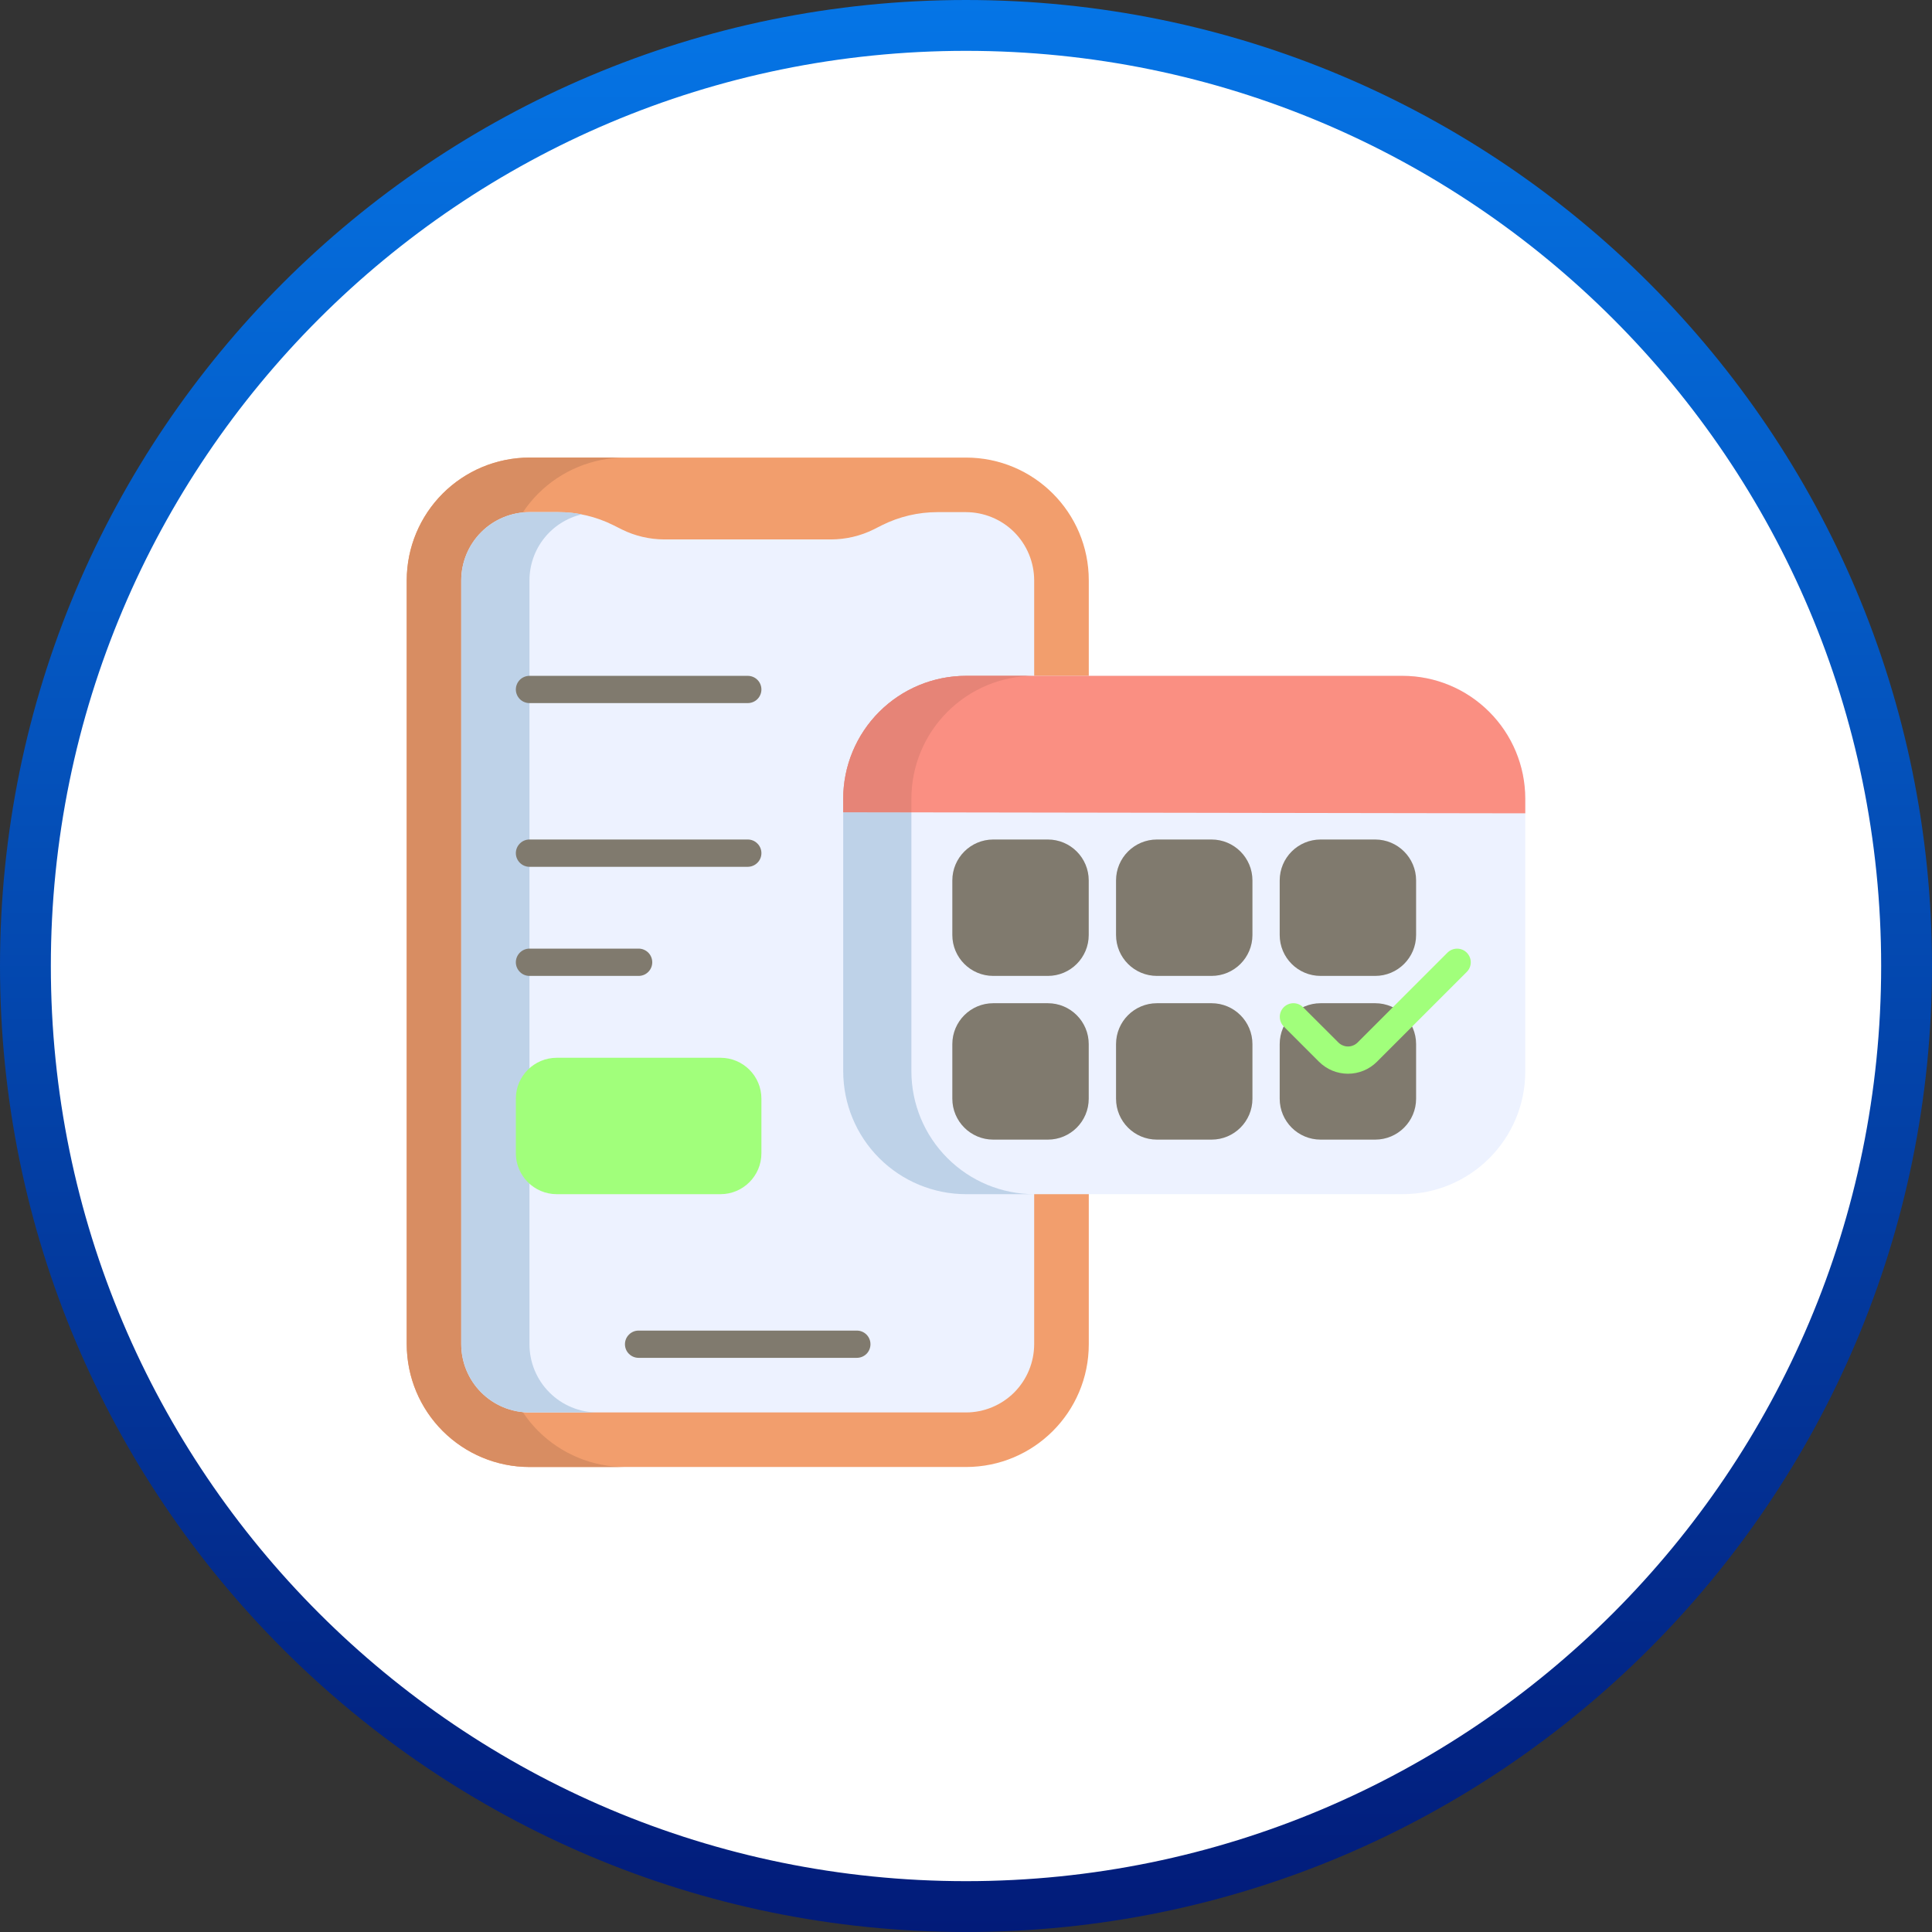 <svg width="38" height="38" viewBox="0 0 38 38" fill="none" xmlns="http://www.w3.org/2000/svg">
<rect x="0" y="0" width="38" height="38" fill="#333333" stroke="none"/>
<g clip-path="url(#clip0_737_2246)">
<path d="M19 37.5C29.217 37.5 37.5 29.217 37.5 19C37.5 8.783 29.217 0.5 19 0.5C8.783 0.5 0.5 8.783 0.5 19C0.5 29.217 8.783 37.5 19 37.5Z" fill="white" stroke="url(#paint0_linear_737_2246)"/>
<path d="M19 9H10.415C9.081 9 8 10.081 8 11.415V26.439C8 27.773 9.081 28.854 10.415 28.854H19C20.334 28.854 21.415 27.773 21.415 26.439V11.415C21.415 10.081 20.334 9 19 9Z" fill="#F29E6D"/>
<path d="M12.293 28.854H10.415C9.775 28.853 9.161 28.598 8.708 28.146C8.256 27.693 8.001 27.079 8 26.439V11.415C8.001 10.775 8.256 10.161 8.708 9.708C9.161 9.256 9.775 9.001 10.415 9H12.293C11.653 9.001 11.039 9.256 10.586 9.708C10.134 10.161 9.879 10.775 9.878 11.415V26.439C9.879 27.079 10.134 27.693 10.586 28.146C11.039 28.598 11.653 28.853 12.293 28.854Z" fill="#D88D62"/>
<path d="M18.999 10.073H18.433C18.058 10.074 17.688 10.161 17.352 10.328L17.186 10.412C16.925 10.542 16.638 10.609 16.346 10.61H13.067C12.776 10.609 12.488 10.542 12.227 10.412L12.06 10.328C11.725 10.161 11.355 10.074 10.98 10.073H10.414C10.058 10.074 9.717 10.215 9.466 10.466C9.214 10.718 9.073 11.059 9.072 11.415V26.439C9.073 26.795 9.214 27.136 9.466 27.388C9.717 27.639 10.058 27.781 10.414 27.781H18.999C19.355 27.781 19.696 27.639 19.948 27.388C20.199 27.136 20.34 26.795 20.341 26.439V11.415C20.34 11.059 20.199 10.718 19.948 10.466C19.696 10.215 19.355 10.074 18.999 10.073Z" fill="#EDF2FF"/>
<path d="M11.755 27.781H10.414C10.058 27.781 9.717 27.64 9.465 27.388C9.214 27.137 9.072 26.795 9.072 26.44V11.415C9.072 11.059 9.214 10.718 9.465 10.466C9.717 10.215 10.058 10.073 10.414 10.073H10.982C11.137 10.071 11.292 10.086 11.444 10.116C11.151 10.185 10.89 10.351 10.703 10.586C10.516 10.822 10.414 11.114 10.414 11.415V26.44C10.414 26.795 10.555 27.137 10.807 27.388C11.058 27.64 11.399 27.781 11.755 27.781Z" fill="#BED2E8"/>
<path d="M16.853 26.707H12.56C12.489 26.707 12.421 26.679 12.371 26.629C12.32 26.579 12.292 26.51 12.292 26.439C12.292 26.368 12.32 26.3 12.371 26.25C12.421 26.199 12.489 26.171 12.56 26.171H16.853C16.924 26.171 16.992 26.199 17.043 26.25C17.093 26.3 17.121 26.368 17.121 26.439C17.121 26.51 17.093 26.579 17.043 26.629C16.992 26.679 16.924 26.707 16.853 26.707Z" fill="#807A6E"/>
<path d="M27.585 13.293H19C17.666 13.293 16.585 14.374 16.585 15.707V21.073C16.585 22.407 17.666 23.488 19 23.488H27.585C28.919 23.488 30 22.407 30 21.073V15.707C30 14.374 28.919 13.293 27.585 13.293Z" fill="#EDF2FF"/>
<path d="M20.341 23.488H19C18.36 23.487 17.746 23.232 17.293 22.779C16.841 22.327 16.586 21.713 16.585 21.073V15.707C16.586 15.067 16.841 14.453 17.293 14.001C17.746 13.548 18.36 13.293 19 13.293H20.341C19.701 13.293 19.087 13.548 18.635 14.001C18.182 14.453 17.927 15.067 17.926 15.707V21.073C17.927 21.713 18.182 22.327 18.635 22.779C19.087 23.232 19.701 23.487 20.341 23.488Z" fill="#BED2E8"/>
<path d="M30 15.707V15.997L16.585 15.976V15.707C16.586 15.067 16.841 14.453 17.293 14.001C17.746 13.548 18.36 13.293 19 13.293H27.585C28.225 13.293 28.839 13.548 29.291 14.001C29.744 14.453 29.999 15.067 30 15.707Z" fill="#FA8F82"/>
<path d="M20.61 16.512H19.536C19.092 16.512 18.731 16.873 18.731 17.317V18.39C18.731 18.835 19.092 19.195 19.536 19.195H20.61C21.054 19.195 21.414 18.835 21.414 18.39V17.317C21.414 16.873 21.054 16.512 20.61 16.512Z" fill="#807A6E"/>
<path d="M23.829 16.512H22.756C22.311 16.512 21.951 16.873 21.951 17.317V18.39C21.951 18.835 22.311 19.195 22.756 19.195H23.829C24.274 19.195 24.634 18.835 24.634 18.39V17.317C24.634 16.873 24.274 16.512 23.829 16.512Z" fill="#807A6E"/>
<path d="M20.61 19.732H19.536C19.092 19.732 18.731 20.092 18.731 20.537V21.61C18.731 22.055 19.092 22.415 19.536 22.415H20.61C21.054 22.415 21.414 22.055 21.414 21.61V20.537C21.414 20.092 21.054 19.732 20.61 19.732Z" fill="#807A6E"/>
<path d="M23.829 19.732H22.756C22.311 19.732 21.951 20.092 21.951 20.537V21.61C21.951 22.055 22.311 22.415 22.756 22.415H23.829C24.274 22.415 24.634 22.055 24.634 21.61V20.537C24.634 20.092 24.274 19.732 23.829 19.732Z" fill="#807A6E"/>
<path d="M27.048 16.512H25.975C25.53 16.512 25.17 16.873 25.17 17.317V18.39C25.17 18.835 25.53 19.195 25.975 19.195H27.048C27.492 19.195 27.853 18.835 27.853 18.39V17.317C27.853 16.873 27.492 16.512 27.048 16.512Z" fill="#807A6E"/>
<path d="M27.048 19.732H25.975C25.53 19.732 25.17 20.092 25.17 20.537V21.61C25.17 22.055 25.53 22.415 25.975 22.415H27.048C27.492 22.415 27.853 22.055 27.853 21.61V20.537C27.853 20.092 27.492 19.732 27.048 19.732Z" fill="#807A6E"/>
<path d="M26.513 21.119C26.407 21.119 26.303 21.098 26.205 21.058C26.108 21.018 26.019 20.958 25.944 20.884L25.25 20.19C25.2 20.14 25.172 20.071 25.172 20C25.172 19.929 25.2 19.861 25.25 19.811C25.301 19.76 25.369 19.732 25.44 19.732C25.511 19.732 25.58 19.76 25.63 19.811L26.324 20.504C26.349 20.529 26.378 20.549 26.411 20.562C26.443 20.576 26.478 20.583 26.513 20.583C26.549 20.583 26.584 20.576 26.616 20.562C26.649 20.549 26.678 20.529 26.703 20.504L28.47 18.737C28.52 18.687 28.589 18.659 28.66 18.659C28.731 18.659 28.799 18.687 28.849 18.737C28.9 18.788 28.928 18.856 28.928 18.927C28.928 18.998 28.9 19.066 28.849 19.117L27.082 20.884C27.007 20.958 26.919 21.018 26.821 21.058C26.723 21.098 26.619 21.119 26.513 21.119Z" fill="#A1FF7B"/>
<path d="M14.707 17.049H10.415C10.344 17.049 10.275 17.02 10.225 16.97C10.175 16.92 10.146 16.852 10.146 16.78C10.146 16.709 10.175 16.641 10.225 16.591C10.275 16.54 10.344 16.512 10.415 16.512H14.707C14.779 16.512 14.847 16.54 14.897 16.591C14.948 16.641 14.976 16.709 14.976 16.78C14.976 16.852 14.948 16.92 14.897 16.97C14.847 17.02 14.779 17.049 14.707 17.049ZM14.707 13.829H10.415C10.344 13.829 10.275 13.801 10.225 13.751C10.175 13.7 10.146 13.632 10.146 13.561C10.146 13.49 10.175 13.421 10.225 13.371C10.275 13.321 10.344 13.293 10.415 13.293H14.707C14.779 13.293 14.847 13.321 14.897 13.371C14.948 13.421 14.976 13.49 14.976 13.561C14.976 13.632 14.948 13.7 14.897 13.751C14.847 13.801 14.779 13.829 14.707 13.829ZM12.561 19.195H10.415C10.344 19.195 10.275 19.167 10.225 19.116C10.175 19.066 10.146 18.998 10.146 18.927C10.146 18.856 10.175 18.787 10.225 18.737C10.275 18.687 10.344 18.658 10.415 18.658H12.561C12.632 18.658 12.701 18.687 12.751 18.737C12.801 18.787 12.829 18.856 12.829 18.927C12.829 18.998 12.801 19.066 12.751 19.116C12.701 19.167 12.632 19.195 12.561 19.195Z" fill="#807A6E"/>
<path d="M14.171 20.805H10.951C10.507 20.805 10.146 21.165 10.146 21.61V22.683C10.146 23.127 10.507 23.488 10.951 23.488H14.171C14.616 23.488 14.976 23.127 14.976 22.683V21.61C14.976 21.165 14.616 20.805 14.171 20.805Z" fill="#A1FF7B"/>
<path d="M20.341 13.293C19.701 13.293 19.087 13.548 18.635 14.001C18.182 14.453 17.927 15.067 17.926 15.707V15.976H16.585V15.707C16.586 15.067 16.841 14.453 17.293 14.001C17.746 13.548 18.36 13.293 19 13.293H20.341Z" fill="#E68477"/>
</g>
<defs>
<linearGradient id="paint0_linear_737_2246" x1="19" y1="-1.33909e-08" x2="19" y2="38" gradientUnits="userSpaceOnUse">
<stop stop-color="#0575E6"/>
<stop offset="1" stop-color="#021B79"/>
</linearGradient>
<clipPath id="clip0_737_2246">
<rect width="38" height="38" fill="white"/>
</clipPath>
</defs>
</svg>
